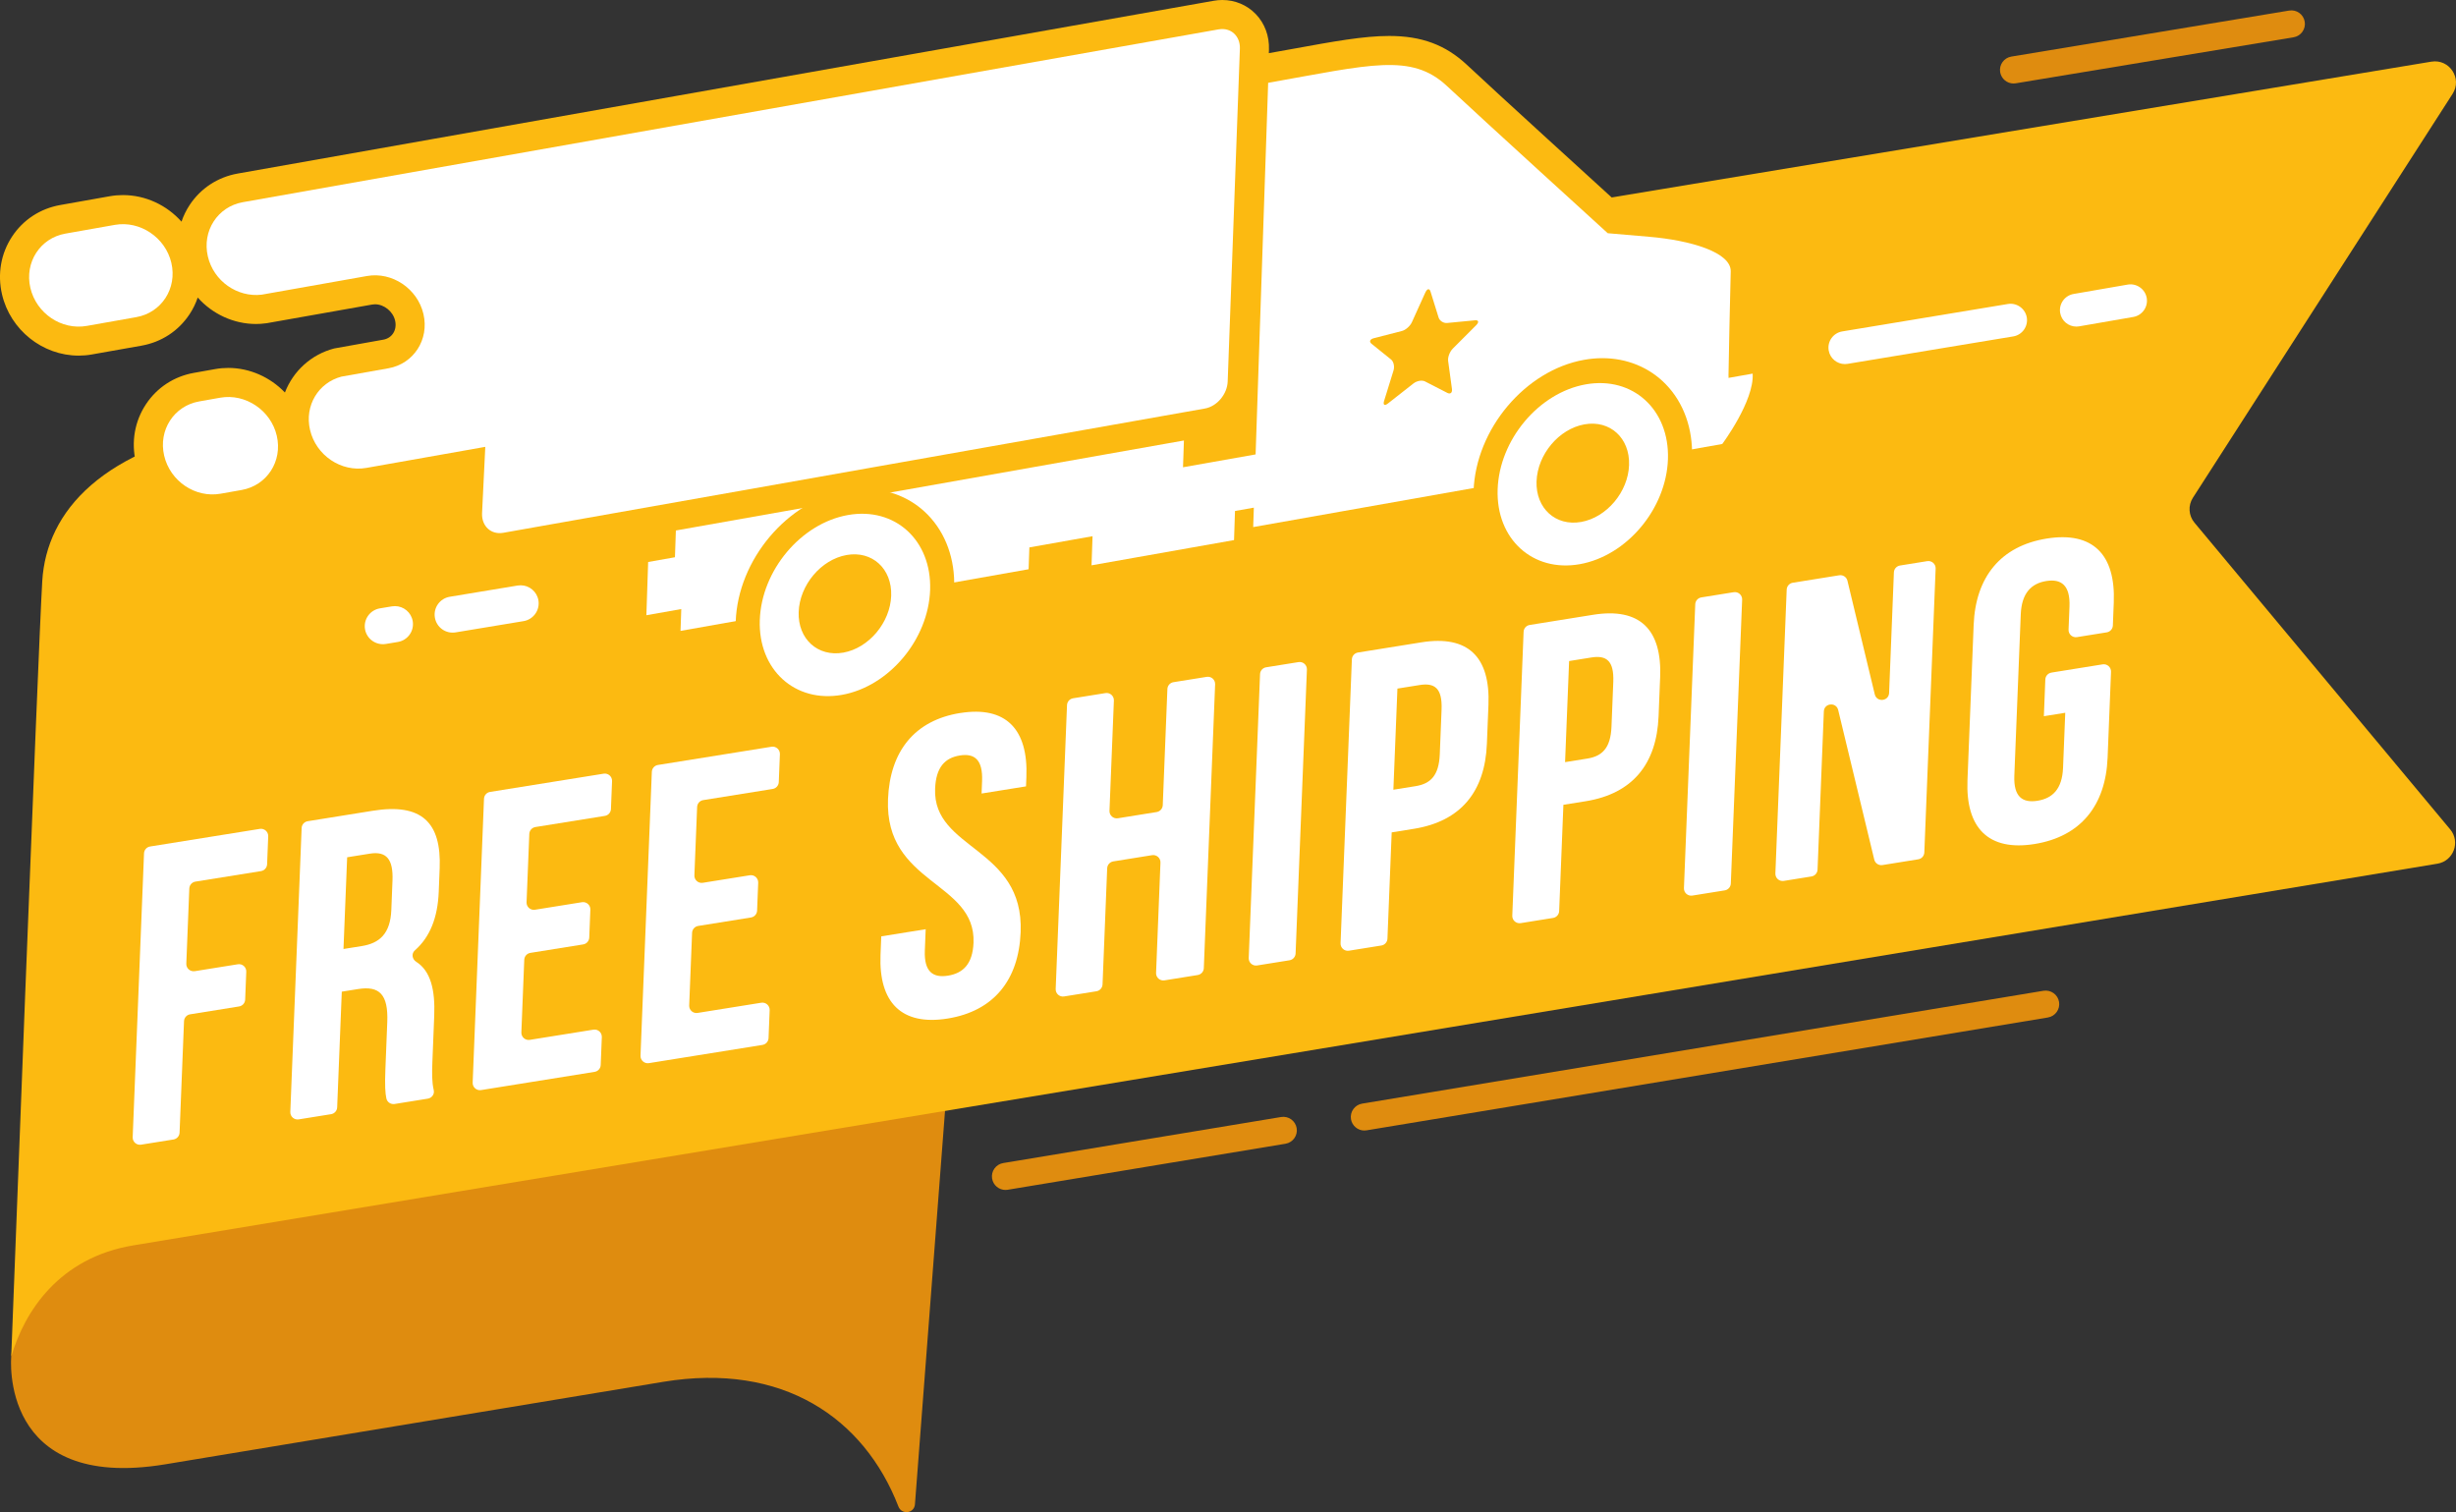 <?xml version="1.0" encoding="UTF-8"?>
<svg xmlns="http://www.w3.org/2000/svg" width="281" height="173" viewBox="0 0 281 173" fill="none">
  <rect x="0" y="0" width="281" height="173" fill="#333333" stroke="none"/>
  <g clip-path="url(#clip0_2003_17993)">
    <path d="M1.286 155.207C1.286 155.207 -0.172 170.688 18.915 167.527C38.005 164.366 71.043 158.893 75.868 158.094C89.559 155.827 98.858 162.221 102.792 172.357C103.172 173.338 104.603 173.15 104.683 172.101L108.412 123.32L4.871 138.058C4.871 138.058 2.038 146.86 1.286 155.207Z" fill="#DF8C0F"></path>
    <path d="M280.609 10.738L250.897 56.948C250.328 57.834 250.399 58.986 251.074 59.794L280.337 94.888C281.533 96.321 280.717 98.507 278.875 98.812L15.265 142.477C6.768 143.884 2.806 150.022 1.286 155.208C1.286 155.208 4.353 74.446 4.836 66.471C5.317 58.498 11.691 51.194 27.424 48.587L278.179 7.054C280.247 6.712 281.741 8.977 280.609 10.738Z" fill="#FCBA11"></path>
    <path d="M94.702 84.155C91.334 84.155 88.228 82.865 85.96 80.522C84.413 78.928 83.33 76.923 82.792 74.676L74.395 76.162L74.481 73.664L70.491 74.369L70.849 63.747L58.165 65.994C57.822 66.054 57.492 66.082 57.169 66.082C55.707 66.082 54.35 65.514 53.353 64.484C52.317 63.416 51.775 61.966 51.827 60.4L52.036 55.111L42.51 56.798C42.002 56.887 41.495 56.93 40.993 56.93C38.57 56.93 36.24 55.884 34.56 54.14C34.349 54.698 34.079 55.227 33.748 55.726C32.48 57.641 30.523 58.92 28.238 59.324L25.821 59.75C25.315 59.842 24.81 59.884 24.306 59.884C20.173 59.884 16.485 56.938 15.541 52.879C14.998 50.552 15.411 48.196 16.7 46.247C17.966 44.335 19.919 43.058 22.2 42.656L24.618 42.226C25.121 42.136 25.623 42.093 26.123 42.093C28.567 42.093 30.913 43.147 32.599 44.906C33.543 42.455 35.601 40.554 38.233 39.867L43.858 38.86C44.33 38.776 44.726 38.523 44.976 38.143C45.248 37.732 45.328 37.211 45.205 36.676C44.961 35.632 43.952 34.813 42.907 34.813C42.795 34.813 42.683 34.822 42.573 34.843L30.512 36.978C29.973 37.049 29.635 37.067 29.302 37.067C26.72 37.067 24.301 35.924 22.622 34.04C22.396 34.712 22.085 35.353 21.689 35.949C20.423 37.866 18.466 39.145 16.179 39.549L10.512 40.552C10.007 40.643 9.502 40.686 9 40.686C4.863 40.686 1.175 37.739 0.231 33.679C-0.31 31.352 0.102 28.999 1.391 27.048C2.656 25.137 4.611 23.86 6.892 23.456L12.559 22.45C13.062 22.361 13.562 22.318 14.062 22.318C16.655 22.318 19.084 23.469 20.766 25.36C20.992 24.688 21.305 24.048 21.701 23.45C22.965 21.538 24.918 20.261 27.201 19.855L138.859 0.089C139.197 0.028 139.529 0 139.85 0C141.312 0 142.668 0.57 143.67 1.603C144.703 2.673 145.242 4.123 145.186 5.687L145.171 6.082L147.887 5.596C152.606 4.736 156.016 4.114 158.947 4.114C162.651 4.114 165.395 5.134 167.836 7.42C171.285 10.654 183.016 21.332 185.363 23.469L188.966 23.779C193.669 24.176 201.531 25.662 201.348 31.175C201.305 32.447 201.225 36.245 201.165 39.247H201.18V39.255L203.62 38.823L203.85 42.538C204.101 46.571 200.749 51.398 199.716 52.779L198.929 53.833L195.187 54.497C194.103 61.523 188.256 67.798 181.531 68.989C180.731 69.131 179.922 69.203 179.127 69.203C175.753 69.203 172.643 67.913 170.375 65.568C168.767 63.907 167.665 61.815 167.154 59.464L144.466 63.481L144.429 64.589L121.419 68.662L121.534 65.333L121.008 65.428L120.923 67.926L110.721 69.734C109.533 76.726 103.814 82.754 97.112 83.941C96.303 84.085 95.493 84.157 94.704 84.157L94.702 84.155Z" fill="#FCBA11"></path>
    <path d="M211.082 41.653C210.177 41.653 209.379 41.001 209.226 40.082C209.056 39.058 209.75 38.09 210.776 37.918L229.727 34.78C230.744 34.609 231.723 35.303 231.893 36.325C232.062 37.349 231.369 38.317 230.343 38.488L211.391 41.627C211.287 41.643 211.184 41.653 211.082 41.653Z" fill="white"></path>
    <path d="M237.567 37.364C236.662 37.364 235.864 36.712 235.711 35.793C235.541 34.769 236.235 33.801 237.261 33.63L243.45 32.557C244.467 32.386 245.446 33.08 245.616 34.102C245.786 35.126 245.092 36.094 244.066 36.265L237.877 37.338C237.772 37.354 237.67 37.364 237.567 37.364Z" fill="white"></path>
    <path d="M45.184 69.344C46.177 69.344 47.053 70.059 47.221 71.069C47.408 72.196 46.645 73.257 45.52 73.445L44.142 73.674C43.013 73.851 41.95 73.102 41.761 71.976C41.575 70.85 42.338 69.789 43.463 69.601L44.841 69.372C44.957 69.353 45.071 69.346 45.182 69.346L45.184 69.344Z" fill="white"></path>
    <path d="M59.566 66.961C60.558 66.961 61.435 67.676 61.603 68.687C61.789 69.813 61.027 70.874 59.902 71.062L52.135 72.348C50.995 72.536 49.943 71.777 49.755 70.65C49.568 69.524 50.331 68.463 51.456 68.275L59.223 66.989C59.339 66.97 59.452 66.963 59.564 66.963L59.566 66.961Z" fill="white"></path>
    <path d="M197.771 43.024H197.762C197.786 41.654 197.95 33.108 198.019 31.066C198.092 28.862 193.399 27.486 188.678 27.088L183.949 26.682C183.949 26.682 169.469 13.508 165.557 9.846C161.48 6.03 156.781 7.405 145.095 9.475L143.659 51.988L135.353 53.458L135.457 50.396L77.329 60.691L77.223 63.753L74.158 64.296L73.955 70.387L77.947 69.68L77.861 72.178L117.687 65.125L117.774 62.627L125.002 61.346L124.887 64.676L141.191 61.789L141.301 58.46L143.456 58.079L143.383 60.301L197.049 50.796C197.049 50.796 200.722 45.874 200.528 42.745L197.764 43.235L197.773 43.026L197.771 43.024Z" fill="white"></path>
    <path d="M178.844 67.543C176.029 67.543 173.448 66.478 171.577 64.546C169.544 62.444 168.484 59.475 168.596 56.189C168.835 49.099 174.513 42.358 181.25 41.165C181.95 41.04 182.649 40.977 183.334 40.977C186.146 40.977 188.728 42.039 190.599 43.972C192.638 46.077 193.699 49.046 193.591 52.336C193.352 59.425 187.674 66.162 180.931 67.355C180.232 67.48 179.528 67.543 178.844 67.543Z" fill="#FCBA11"></path>
    <path d="M171.351 55.988C171.155 61.669 175.365 65.499 180.743 64.547C186.124 63.594 190.644 58.218 190.836 52.536C191.026 46.859 186.818 43.02 181.437 43.973C176.059 44.926 171.542 50.31 171.351 55.988Z" fill="white"></path>
    <path d="M175.801 55.073C175.7 58.152 177.985 60.233 180.908 59.715C183.827 59.198 186.286 56.277 186.388 53.198C186.491 50.108 184.202 48.03 181.287 48.548C178.364 49.065 175.909 51.982 175.803 55.074L175.801 55.073Z" fill="#FCBA11"></path>
    <path d="M94.421 82.492C91.61 82.492 89.034 81.429 87.163 79.501C85.126 77.399 84.065 74.43 84.175 71.14C84.41 64.05 90.086 57.309 96.825 56.114C97.525 55.989 98.228 55.926 98.912 55.926C101.725 55.926 104.305 56.989 106.178 58.921C108.218 61.025 109.282 63.996 109.17 67.285C108.931 74.374 103.251 81.113 96.508 82.304C95.809 82.429 95.105 82.492 94.421 82.492Z" fill="#FCBA11"></path>
    <path d="M86.93 70.938C86.74 76.619 90.946 80.448 96.322 79.497C101.707 78.544 106.226 73.168 106.419 67.486C106.607 61.809 102.401 57.968 97.017 58.923C91.642 59.874 87.12 65.262 86.932 70.938H86.93Z" fill="white"></path>
    <path d="M91.378 70.022C91.276 73.101 93.563 75.182 96.486 74.665C99.401 74.149 101.861 71.228 101.964 68.147C102.068 65.055 99.78 62.98 96.862 63.497C93.941 64.015 91.485 66.932 91.38 70.022H91.378Z" fill="#FCBA11"></path>
    <path d="M139.439 3.357L27.783 23.133C24.894 23.645 23.105 26.429 23.78 29.335C24.439 32.165 27.147 34.038 29.93 33.714L41.985 31.578C44.862 31.068 47.772 33.019 48.449 35.929C49.131 38.859 47.318 41.625 44.442 42.135L39.074 43.087C36.427 43.775 34.826 46.41 35.47 49.176C36.153 52.108 39.04 54.042 41.929 53.53L55.524 51.123L55.153 58.742C55.104 60.204 56.193 61.201 57.581 60.956L137.863 46.737C139.243 46.493 140.417 45.093 140.465 43.634L141.86 5.571C141.911 4.113 140.818 3.117 139.441 3.361L139.439 3.357Z" fill="white"></path>
    <path d="M19.606 30.074C20.289 33.008 18.474 35.772 15.598 36.282L9.931 37.286C7.043 37.798 4.156 35.864 3.473 32.932C2.796 30.026 4.587 27.241 7.474 26.729L13.141 25.726C16.017 25.215 18.929 27.168 19.606 30.074Z" fill="white"></path>
    <path d="M31.667 49.848C32.35 52.78 30.533 55.546 27.657 56.056L25.239 56.484C22.352 56.996 19.465 55.06 18.782 52.13C18.105 49.22 19.895 46.439 22.783 45.927L25.2 45.499C28.076 44.989 30.99 46.936 31.667 49.848Z" fill="white"></path>
    <path d="M163.083 33.459C163.282 33.012 163.549 32.964 163.67 33.355L164.592 36.318C164.711 36.705 165.157 36.994 165.575 36.951L168.766 36.644C169.184 36.605 169.24 36.86 168.889 37.212L166.222 39.881C165.869 40.233 165.63 40.866 165.686 41.288L166.123 44.5C166.181 44.922 165.948 45.127 165.608 44.956L163.036 43.636C162.698 43.463 162.105 43.567 161.721 43.868L158.8 46.16C158.416 46.46 158.216 46.331 158.358 45.873L159.436 42.394C159.579 41.936 159.453 41.368 159.158 41.13L156.923 39.33C156.627 39.094 156.735 38.811 157.162 38.699L160.4 37.867C160.826 37.761 161.34 37.303 161.542 36.858L163.079 33.461L163.083 33.459Z" fill="#FCBA11"></path>
    <path d="M22.281 111.11L27.214 110.319C27.733 110.236 28.197 110.647 28.177 111.172L28.05 114.361C28.035 114.755 27.742 115.085 27.351 115.146L21.755 116.044C21.363 116.107 21.072 116.435 21.055 116.829L20.546 129.579C20.531 129.974 20.238 130.303 19.846 130.365L16.144 130.958C15.625 131.042 15.161 130.631 15.181 130.106L16.478 97.631C16.493 97.236 16.785 96.907 17.177 96.845L29.725 94.831C30.244 94.747 30.708 95.159 30.688 95.684L30.561 98.874C30.546 99.269 30.253 99.599 29.861 99.66L22.359 100.863C21.969 100.926 21.676 101.254 21.66 101.648L21.316 110.254C21.296 110.777 21.76 111.191 22.279 111.107L22.281 111.11Z" fill="white"></path>
    <path d="M45.151 126.304C44.718 126.372 44.298 126.099 44.207 125.671C44.078 125.064 44.018 124.228 44.095 122.305L44.309 116.936C44.436 113.76 43.407 112.763 40.963 113.155L39.105 113.453L38.577 126.685C38.562 127.08 38.27 127.409 37.878 127.471L34.177 128.065C33.658 128.148 33.194 127.737 33.215 127.212L34.511 94.737C34.526 94.343 34.819 94.013 35.21 93.952L42.651 92.757C48.224 91.861 50.515 94.067 50.304 99.337L50.198 102.021C50.081 104.979 49.2 107.204 47.465 108.732C47.047 109.101 47.152 109.738 47.622 110.037C49.29 111.098 49.799 113.278 49.681 116.218L49.471 121.49C49.42 122.77 49.409 123.783 49.627 124.723C49.733 125.177 49.409 125.619 48.948 125.693L45.152 126.304H45.151ZM39.719 98.079L39.299 108.572L41.401 108.235C43.407 107.913 44.664 106.839 44.772 104.105L44.906 100.737C45.003 98.296 44.216 97.358 42.31 97.664L39.717 98.079H39.719Z" fill="white"></path>
    <path d="M61.209 104.081L66.583 103.219C67.101 103.135 67.566 103.547 67.545 104.072L67.418 107.263C67.403 107.657 67.111 107.987 66.719 108.048L60.683 109.016C60.291 109.079 60 109.407 59.983 109.802L59.651 118.115C59.631 118.638 60.095 119.052 60.614 118.968L67.894 117.801C68.413 117.717 68.877 118.128 68.857 118.653L68.73 121.842C68.715 122.237 68.422 122.566 68.03 122.628L55.042 124.713C54.524 124.797 54.059 124.385 54.08 123.86L55.376 91.385C55.391 90.991 55.684 90.661 56.076 90.6L69.066 88.515C69.584 88.431 70.049 88.842 70.028 89.367L69.901 92.558C69.886 92.953 69.593 93.282 69.202 93.344L61.259 94.619C60.869 94.682 60.577 95.01 60.56 95.404L60.246 103.229C60.226 103.752 60.69 104.165 61.209 104.081Z" fill="white"></path>
    <path d="M80.41 100.999L85.786 100.137C86.305 100.053 86.769 100.465 86.748 100.99L86.622 104.18C86.607 104.575 86.314 104.905 85.922 104.966L79.884 105.934C79.492 105.997 79.201 106.325 79.185 106.72L78.853 115.033C78.832 115.556 79.297 115.97 79.815 115.886L87.097 114.719C87.616 114.635 88.08 115.046 88.06 115.571L87.933 118.76C87.918 119.155 87.625 119.484 87.233 119.546L74.245 121.631C73.727 121.714 73.262 121.303 73.283 120.778L74.579 88.303C74.594 87.909 74.887 87.579 75.279 87.518L88.269 85.433C88.787 85.349 89.252 85.76 89.231 86.285L89.104 89.476C89.089 89.871 88.796 90.2 88.405 90.262L80.46 91.537C80.071 91.6 79.778 91.928 79.761 92.322L79.448 100.146C79.427 100.67 79.892 101.083 80.41 100.999Z" fill="white"></path>
    <path d="M109.86 81.577C115.09 80.737 117.651 83.427 117.433 88.895L117.39 89.967L112.307 90.784L112.363 89.369C112.46 86.929 111.524 86.158 109.813 86.432C108.103 86.707 107.086 87.793 106.989 90.233C106.709 97.26 117.166 96.892 116.776 106.652C116.558 112.119 113.697 115.682 108.418 116.528C103.141 117.376 100.526 114.692 100.744 109.225L100.828 107.127L105.911 106.309L105.814 108.752C105.717 111.19 106.756 111.898 108.466 111.622C110.177 111.347 111.287 110.297 111.384 107.856C111.663 100.829 101.212 101.196 101.6 91.434C101.818 85.965 104.628 82.413 109.858 81.573L109.86 81.577Z" fill="white"></path>
    <path d="M125.448 113.408L121.747 114.001C121.229 114.085 120.764 113.674 120.785 113.149L122.081 80.674C122.096 80.279 122.389 79.95 122.781 79.888L126.481 79.294C127 79.211 127.464 79.622 127.444 80.147L126.94 92.763C126.92 93.286 127.384 93.699 127.903 93.615L132.337 92.903C132.726 92.839 133.019 92.511 133.036 92.117L133.566 78.831C133.581 78.436 133.874 78.107 134.265 78.045L138.065 77.437C138.583 77.353 139.048 77.764 139.027 78.289L137.733 110.764C137.718 111.159 137.425 111.488 137.033 111.55L133.234 112.16C132.715 112.244 132.251 111.833 132.271 111.308L132.773 98.69C132.794 98.167 132.329 97.754 131.811 97.838L127.377 98.55C126.987 98.614 126.694 98.941 126.677 99.336L126.146 112.622C126.131 113.017 125.838 113.346 125.446 113.408H125.448Z" fill="white"></path>
    <path d="M144.866 76.343L148.566 75.749C149.085 75.665 149.549 76.077 149.529 76.602L148.234 109.077C148.22 109.471 147.927 109.801 147.535 109.862L143.834 110.456C143.316 110.54 142.851 110.128 142.872 109.603L144.166 77.129C144.181 76.734 144.474 76.404 144.866 76.343Z" fill="white"></path>
    <path d="M170.299 80.647L170.121 85.09C169.903 90.558 167.146 93.959 161.769 94.822L159.228 95.23L158.743 107.388C158.728 107.783 158.435 108.112 158.044 108.173L154.341 108.767C153.823 108.851 153.358 108.44 153.379 107.915L154.673 75.438C154.688 75.043 154.981 74.714 155.373 74.652L162.619 73.489C167.997 72.625 170.517 75.179 170.299 80.645V80.647ZM159.885 78.781L159.422 90.349L161.963 89.941C163.673 89.666 164.632 88.735 164.731 86.295L164.936 81.17C165.033 78.727 164.138 78.098 162.427 78.372L159.887 78.779L159.885 78.781Z" fill="white"></path>
    <path d="M189.942 77.494L189.765 81.937C189.547 87.405 186.79 90.806 181.416 91.668L178.874 92.075L178.389 104.233C178.374 104.628 178.081 104.957 177.689 105.019L173.989 105.613C173.47 105.696 173.006 105.285 173.026 104.76L174.321 72.285C174.335 71.891 174.628 71.561 175.02 71.5L182.267 70.336C187.642 69.474 190.162 72.026 189.944 77.494H189.942ZM179.528 75.627L179.066 87.194L181.608 86.787C183.317 86.513 184.277 85.58 184.376 83.142L184.582 78.019C184.679 75.576 183.781 74.945 182.073 75.221L179.53 75.629L179.528 75.627Z" fill="white"></path>
    <path d="M194.66 68.347L198.362 67.753C198.881 67.669 199.345 68.081 199.325 68.606L198.03 101.08C198.015 101.475 197.722 101.805 197.331 101.866L193.628 102.46C193.11 102.544 192.645 102.132 192.666 101.607L193.96 69.132C193.975 68.738 194.268 68.408 194.66 68.347Z" fill="white"></path>
    <path d="M208.673 81.392L207.953 99.488C207.938 99.882 207.645 100.212 207.254 100.273L204.09 100.782C203.572 100.865 203.107 100.454 203.128 99.929L204.422 67.454C204.437 67.06 204.73 66.73 205.122 66.669L210.432 65.816C210.861 65.747 211.271 66.019 211.372 66.442L214.5 79.439C214.726 80.375 216.101 80.241 216.14 79.279L216.688 65.485C216.703 65.09 216.996 64.761 217.388 64.699L220.501 64.198C221.019 64.115 221.484 64.526 221.463 65.051L220.169 97.526C220.154 97.921 219.861 98.25 219.471 98.311L215.381 98.969C214.952 99.037 214.541 98.766 214.441 98.343L210.313 81.23C210.087 80.293 208.712 80.427 208.673 81.392Z" fill="white"></path>
    <path d="M234.714 76.948L240.568 76.008C241.086 75.924 241.551 76.336 241.53 76.861L241.139 86.682C240.92 92.15 238.059 95.713 232.78 96.562C227.503 97.411 224.888 94.726 225.106 89.259L225.813 71.494C226.032 66.025 228.895 62.464 234.172 61.615C239.45 60.768 242.064 63.45 241.845 68.919L241.741 71.557C241.726 71.952 241.433 72.281 241.042 72.345L237.634 72.892C237.115 72.976 236.651 72.564 236.671 72.039L236.777 69.394C236.873 66.954 235.834 66.2 234.125 66.473C232.415 66.747 231.299 67.849 231.202 70.29L230.467 88.739C230.37 91.18 231.411 91.885 233.122 91.612C234.83 91.336 235.942 90.284 236.041 87.844L236.293 81.546L233.847 81.939L234.013 77.738C234.028 77.343 234.321 77.013 234.713 76.952L234.714 76.948Z" fill="white"></path>
    <path d="M156.102 129.341C155.356 129.341 154.698 128.803 154.571 128.043C154.431 127.2 155.004 126.401 155.849 126.262L233.797 113.352C234.651 113.218 235.444 113.782 235.584 114.627C235.724 115.47 235.151 116.269 234.306 116.408L156.358 129.318C156.27 129.333 156.186 129.339 156.1 129.339L156.102 129.341Z" fill="#DF8C0F"></path>
    <path d="M115.042 136.139C114.296 136.139 113.639 135.601 113.51 134.841C113.37 133.998 113.943 133.2 114.788 133.06L146.569 127.795C147.423 127.652 148.216 128.225 148.356 129.071C148.496 129.914 147.923 130.712 147.078 130.852L115.297 136.117C115.21 136.131 115.126 136.137 115.04 136.137L115.042 136.139Z" fill="#DF8C0F"></path>
    <path d="M230.378 9.553C229.632 9.553 228.975 9.015 228.846 8.255C228.706 7.412 229.279 6.614 230.124 6.474L261.905 1.209C262.759 1.066 263.552 1.639 263.692 2.485C263.832 3.328 263.259 4.127 262.414 4.266L230.633 9.531C230.546 9.546 230.462 9.551 230.376 9.551L230.378 9.553Z" fill="#DF8C0F"></path>
  </g>
  <defs>
    <clipPath id="clip0_2003_17993">
      <rect width="281" height="173" fill="white"></rect>
    </clipPath>
  </defs>
</svg>

